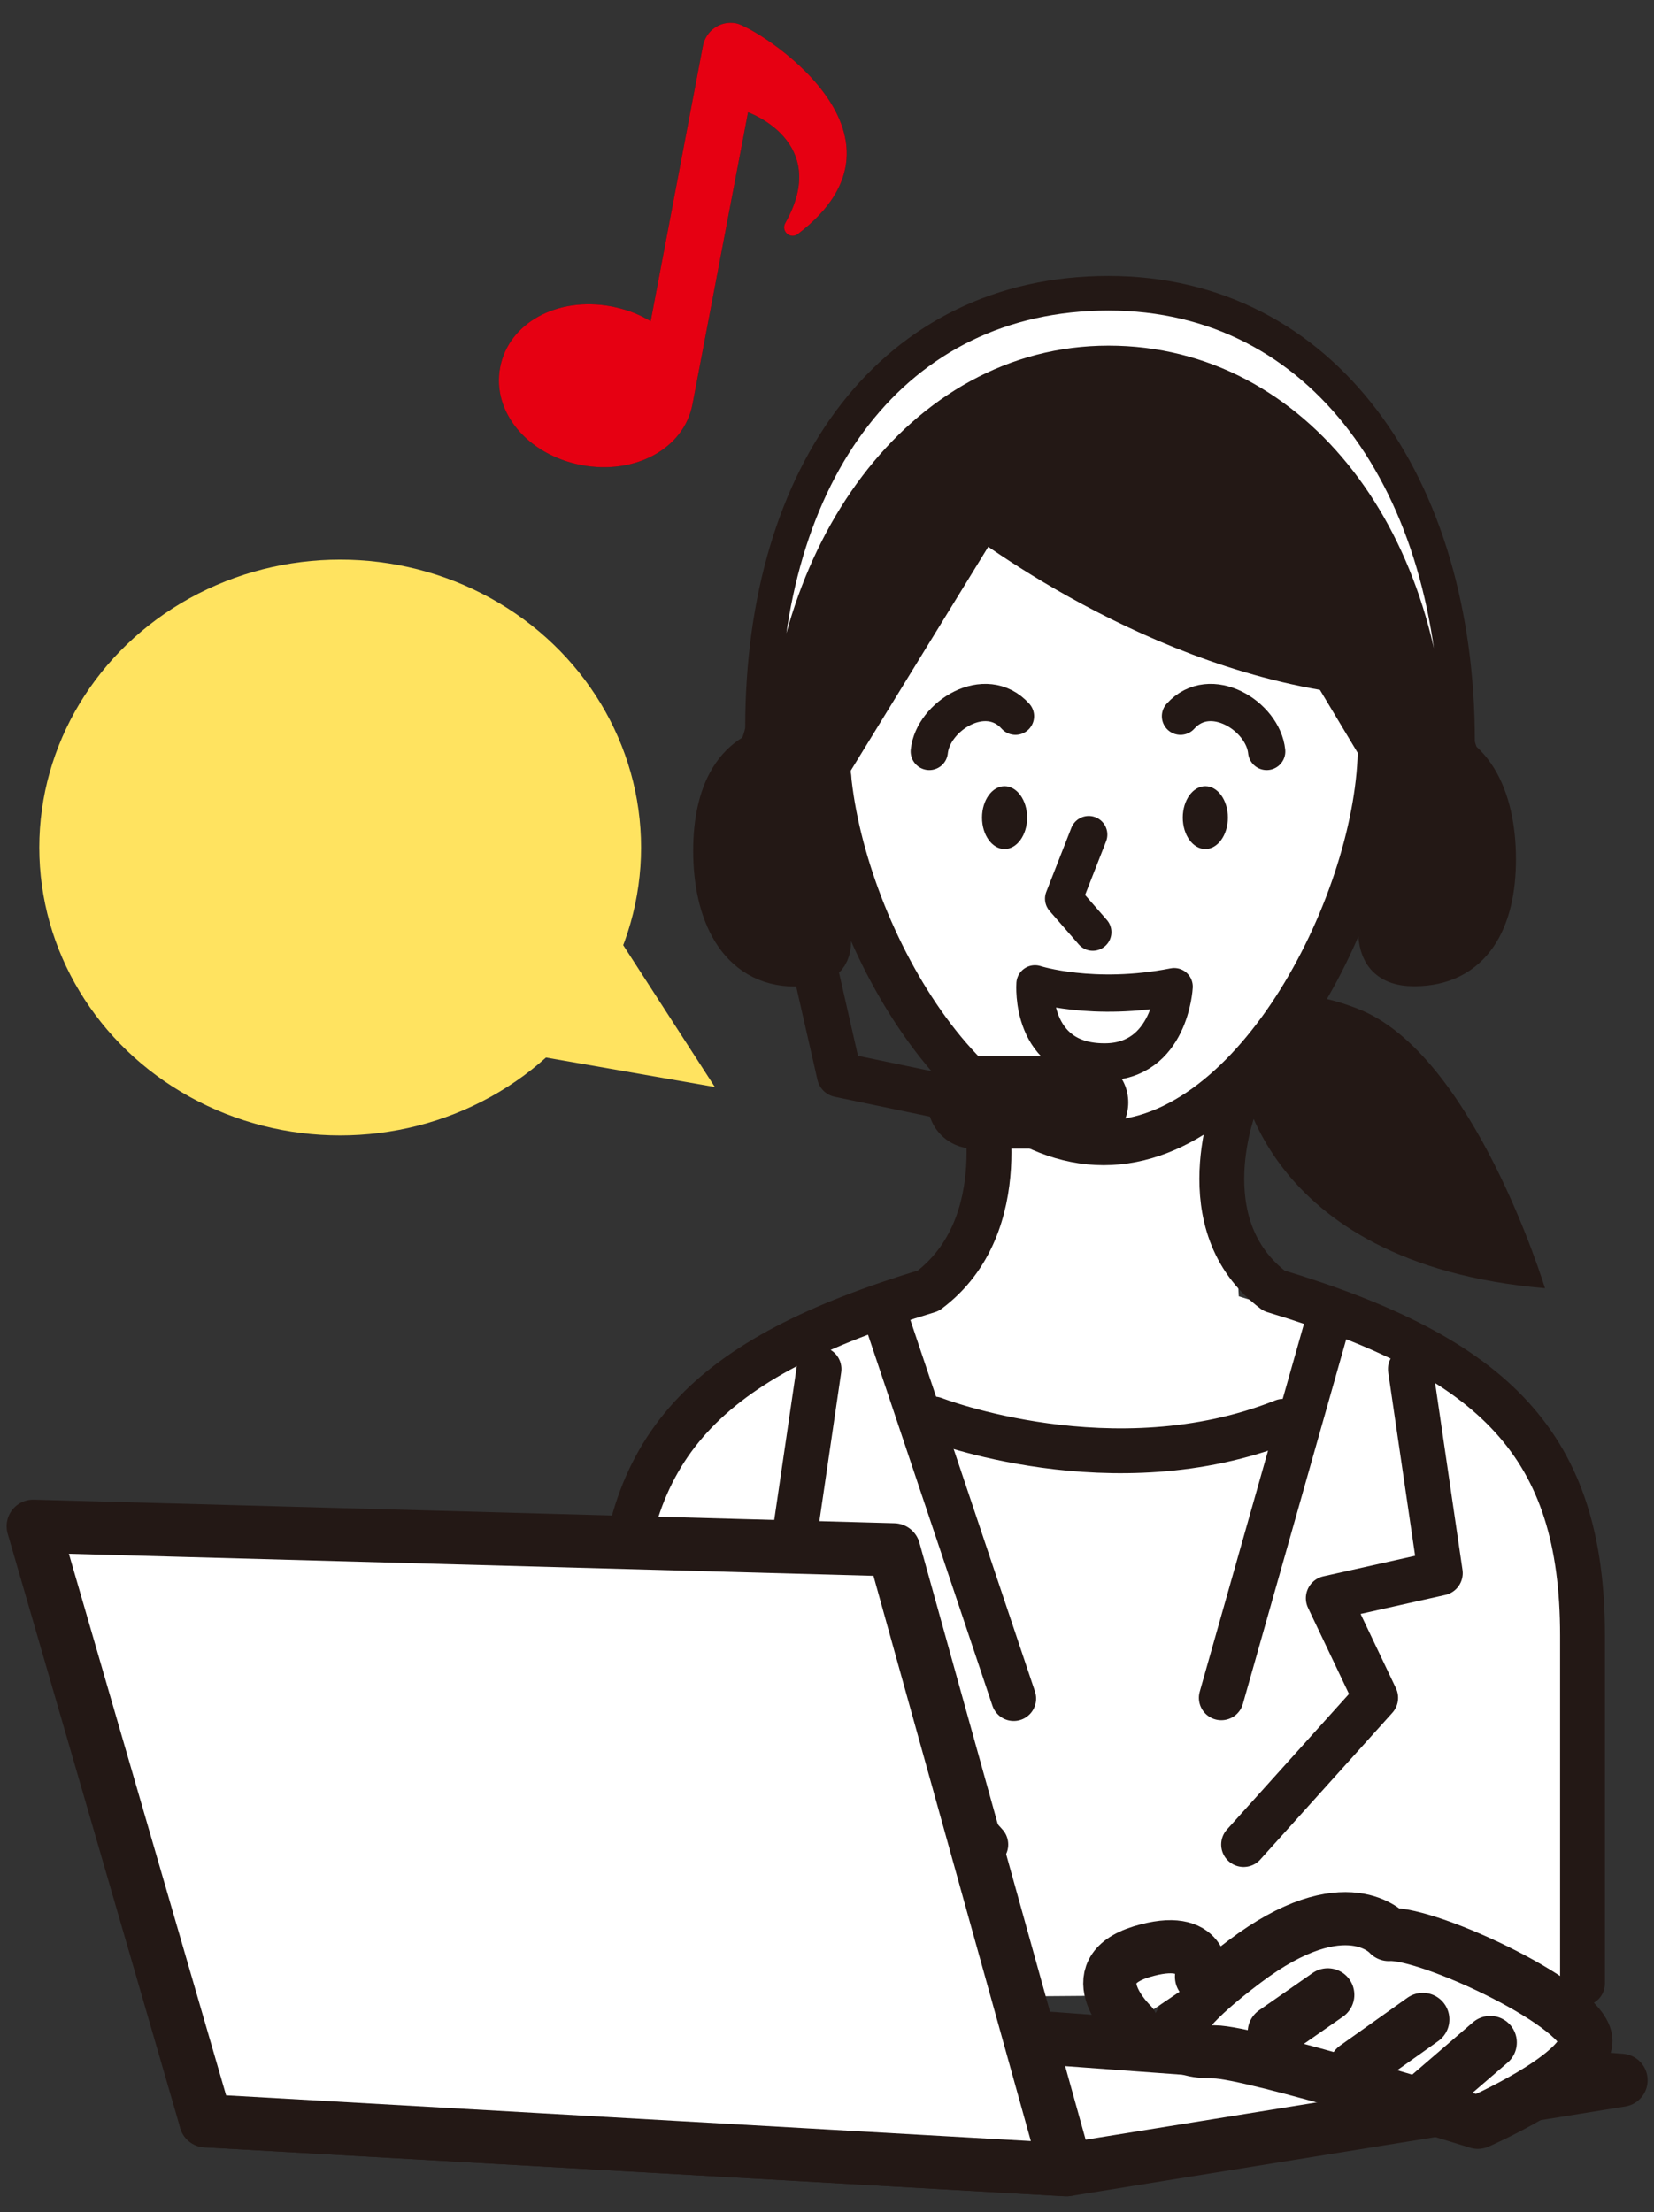 <?xml version="1.0" encoding="utf-8"?>
<!-- Generator: Adobe Illustrator 27.6.1, SVG Export Plug-In . SVG Version: 6.00 Build 0)  -->
<svg version="1.1" id="レイヤー1" xmlns="http://www.w3.org/2000/svg" xmlns:xlink="http://www.w3.org/1999/xlink" x="0px"
	 y="0px" viewBox="0 0 652.5 872.8" style="enable-background:new 0 0 652.5 872.8;" xml:space="preserve">
<rect x="0" y="0" width="652.5" height="872.8" fill="#333333" stroke="none"/>
<style type="text/css">
	.st0{fill:#231815;}
	.st1{fill:#FFFFFF;}
	.st2{fill:#FFFFFF;stroke:#231815;stroke-width:17.691;stroke-linecap:round;stroke-linejoin:round;stroke-miterlimit:10;}
	.st3{fill:none;stroke:#231815;stroke-width:17.691;stroke-linecap:round;stroke-linejoin:round;stroke-miterlimit:10;}
	.st4{fill:none;stroke:#231815;stroke-width:14.7;stroke-linecap:round;stroke-linejoin:round;stroke-miterlimit:10;}
	.st5{fill:#FFFFFF;stroke:#231815;stroke-width:13.644;stroke-linecap:round;stroke-linejoin:round;stroke-miterlimit:10;}
	.st6{fill:#231815;stroke:#231815;stroke-width:17.691;stroke-linecap:round;stroke-linejoin:round;stroke-miterlimit:10;}
	.st7{fill:#FFFFFF;stroke:#231815;stroke-width:20.974;stroke-linecap:round;stroke-linejoin:round;stroke-miterlimit:10;}
	.st8{fill:none;stroke:#231815;stroke-width:20.974;stroke-linecap:round;stroke-linejoin:round;stroke-miterlimit:10;}
	.st9{fill:#FFE360;}
	.st10{fill:#E60012;}
</style>
<g>
	<path class="st0" d="M488.7,421.5c0,0,6.9,77,120.8,86.8c0,0-28.1-92.6-73.9-110.3C489.7,380.2,487.5,412.6,488.7,421.5z"/>
	<g>
		<polygon class="st1" points="248.6,788.9 244.7,610.2 271.8,554.1 314.4,531.8 357,512.4 378.3,493.1 406.4,413.6 460.6,415.6 
			485.8,459.2 488.7,511.5 542,527.9 592.3,555 619.5,608.3 619.5,786 		"/>
		<g>
			<path class="st2" d="M544.5,294.2c0,60.2-48.8,156.7-109.1,156.7c-60.2,0-109.1-96.5-109.1-156.7c0-60.2,48.8-109.1,109.1-109.1
				C495.7,185.2,544.5,234,544.5,294.2z"/>
			<path class="st3" d="M387.6,431.4c0,0,13.5,51.8-21.4,77.9c-87.8,26.6-121.7,61.2-121.7,136.1v137.1"/>
			<path class="st3" d="M624.3,782.6V645.4c0-74.9-33.9-109.6-121.7-136.1c-34.8-26.1-15-74.7-15-74.7"/>
			<ellipse class="st0" cx="396.3" cy="322.6" rx="8.9" ry="12.4"/>
			<ellipse class="st0" cx="475.5" cy="322.6" rx="8.9" ry="12.4"/>
			<polyline class="st4" points="429.5,329.3 419.6,354.6 431.1,367.8 			"/>
			<path class="st4" d="M408.3,388.2c0,0,22.9,7.4,54.9,1.1c0,0-1.5,29.7-27.4,29.7C406,419.1,408.3,388.2,408.3,388.2z"/>
		</g>
		<path class="st4" d="M366.6,296.5c1.4-13.9,22.2-27,34-13.9"/>
		<path class="st4" d="M499.7,296.5c-1.4-13.9-22.2-27-34-13.9"/>
		<line class="st3" x1="523" y1="524.5" x2="481.8" y2="669.9"/>
		<polyline class="st3" points="556.4,540.2 568.2,620.7 524,630.6 542.7,669.9 490.6,727.8 		"/>
		<polyline class="st3" points="323.1,540.2 311.3,620.7 355.5,630.6 336.9,669.9 388.9,727.8 		"/>
		<path class="st3" d="M368.4,559.9c0,0,70.9,27.6,137.9,0.9"/>
		<path class="st0" d="M373.3,203.5c0,0,66.1,54.6,147.4,68.7l18.9,31.5l25.2-3.7c0,0,21-139.1-96-157.9
			C361.2,124.8,366.5,175.7,373.3,203.5z"/>
		<path class="st0" d="M396.4,205.1l-63.5,103.4H314c0,0-21.5-69.8,3.1-103.4s56.7-45.1,78.2-36.7
			C416.9,176.8,396.4,205.1,396.4,205.1z"/>
		<line class="st3" x1="349.7" y1="520.5" x2="399.9" y2="670.2"/>
	</g>
	<path class="st5" d="M581.1,316.7c-5.3,0-17-6.6-17-12.3c0-90-52.8-161.2-126.8-161.2s-128,75.2-128,165.1c0,5.7-10.5,8.4-15.8,8.4
		c-5.3,0,7.3-23.6,7.3-29.4c0-101.4,51.9-171.6,136.5-171.6S575,191.1,575,292.5C575,298.3,586.4,316.7,581.1,316.7z"/>
	<path class="st6" d="M323.6,342.4c0,23.7,12.1,38-10,38s-31.3-20.9-31.3-44.7s9.1-41.3,31.3-41.3S323.6,318.6,323.6,342.4z"/>
	<path class="st6" d="M547.9,332.3c0-23.7-12.1-38,10-38c22.2,0,31.3,20.9,31.3,44.7s-9.1,41.3-31.3,41.3
		C535.8,380.3,547.9,356.1,547.9,332.3z"/>
	<polyline class="st3" points="319.9,374.9 331.1,424.1 379.1,434.1 	"/>
	<path class="st0" d="M384.2,453.2h42.7c10,0,18.2-8.1,18.2-18.2v0c0-10-8.1-18.2-18.2-18.2h-42.7c-10,0-18.2,8.1-18.2,18.2v0
		C366,445.1,374.1,453.2,384.2,453.2z"/>
</g>
<g>
	<polygon class="st7" points="420.7,856.1 81.2,836.8 309.7,796.6 639.5,820.8 	"/>
	<polygon class="st7" points="420.7,856.1 81.2,836.8 13.1,602.2 352.6,611.5 	"/>
	<path class="st7" d="M547.9,763.3c0,0-16.8-19.7-57.1,10.8c-40.4,30.5-26.6,35.5-11.8,35.5c14.8,0,104,27.8,104,27.8
		s40.7-17.7,42.6-31.5S563.7,762.3,547.9,763.3z"/>
	<path class="st7" d="M446.4,798.7c0,0-21.7-20.7,3.9-28.6C476,762.3,474,780,474,780"/>
	<line class="st7" x1="523.8" y1="787.1" x2="502.7" y2="801.8"/>
	<line class="st8" x1="561.3" y1="796.8" x2="534.7" y2="815.7"/>
	<line class="st7" x1="562.7" y1="827.6" x2="587.9" y2="805.9"/>
</g>
<ellipse class="st9" cx="134.2" cy="334.4" rx="118.7" ry="113.6"/>
<polygon class="st9" points="282,428.9 237.5,360 201.2,414.8 "/>
<g>
	<g>
		<path class="st0" d="M290.4,9.2c-6.1-1.2-11.9,2.8-13.1,8.9l-20.6,108.6l-1.5-0.8c-4.2-2.4-8.9-4-14-5c-21.3-4-40.6,6.5-43.9,24.1
			c-3.3,17.5,10.7,34.4,32,38.5c21.3,4,40.6-6.5,43.9-24.1l21.9-115.1c0,0,32.9,11.5,14.7,43.7c-1.8,3.2,2,6.6,5,4.3
			C366.6,52.8,298.2,10.7,290.4,9.2z"/>
	</g>
	<g>
		<path class="st10" d="M290.4,9.2c-6.1-1.2-11.9,2.8-13.1,8.9l-20.6,108.6l-1.5-0.8c-4.2-2.4-8.9-4-14-5
			c-21.3-4-40.6,6.5-43.9,24.1c-3.3,17.5,10.7,34.4,32,38.5c21.3,4,40.6-6.5,43.9-24.1l21.9-115.1c0,0,32.9,11.5,14.7,43.7
			c-1.8,3.2,2,6.6,5,4.3C366.6,52.8,298.2,10.7,290.4,9.2z"/>
	</g>
</g>
</svg>
